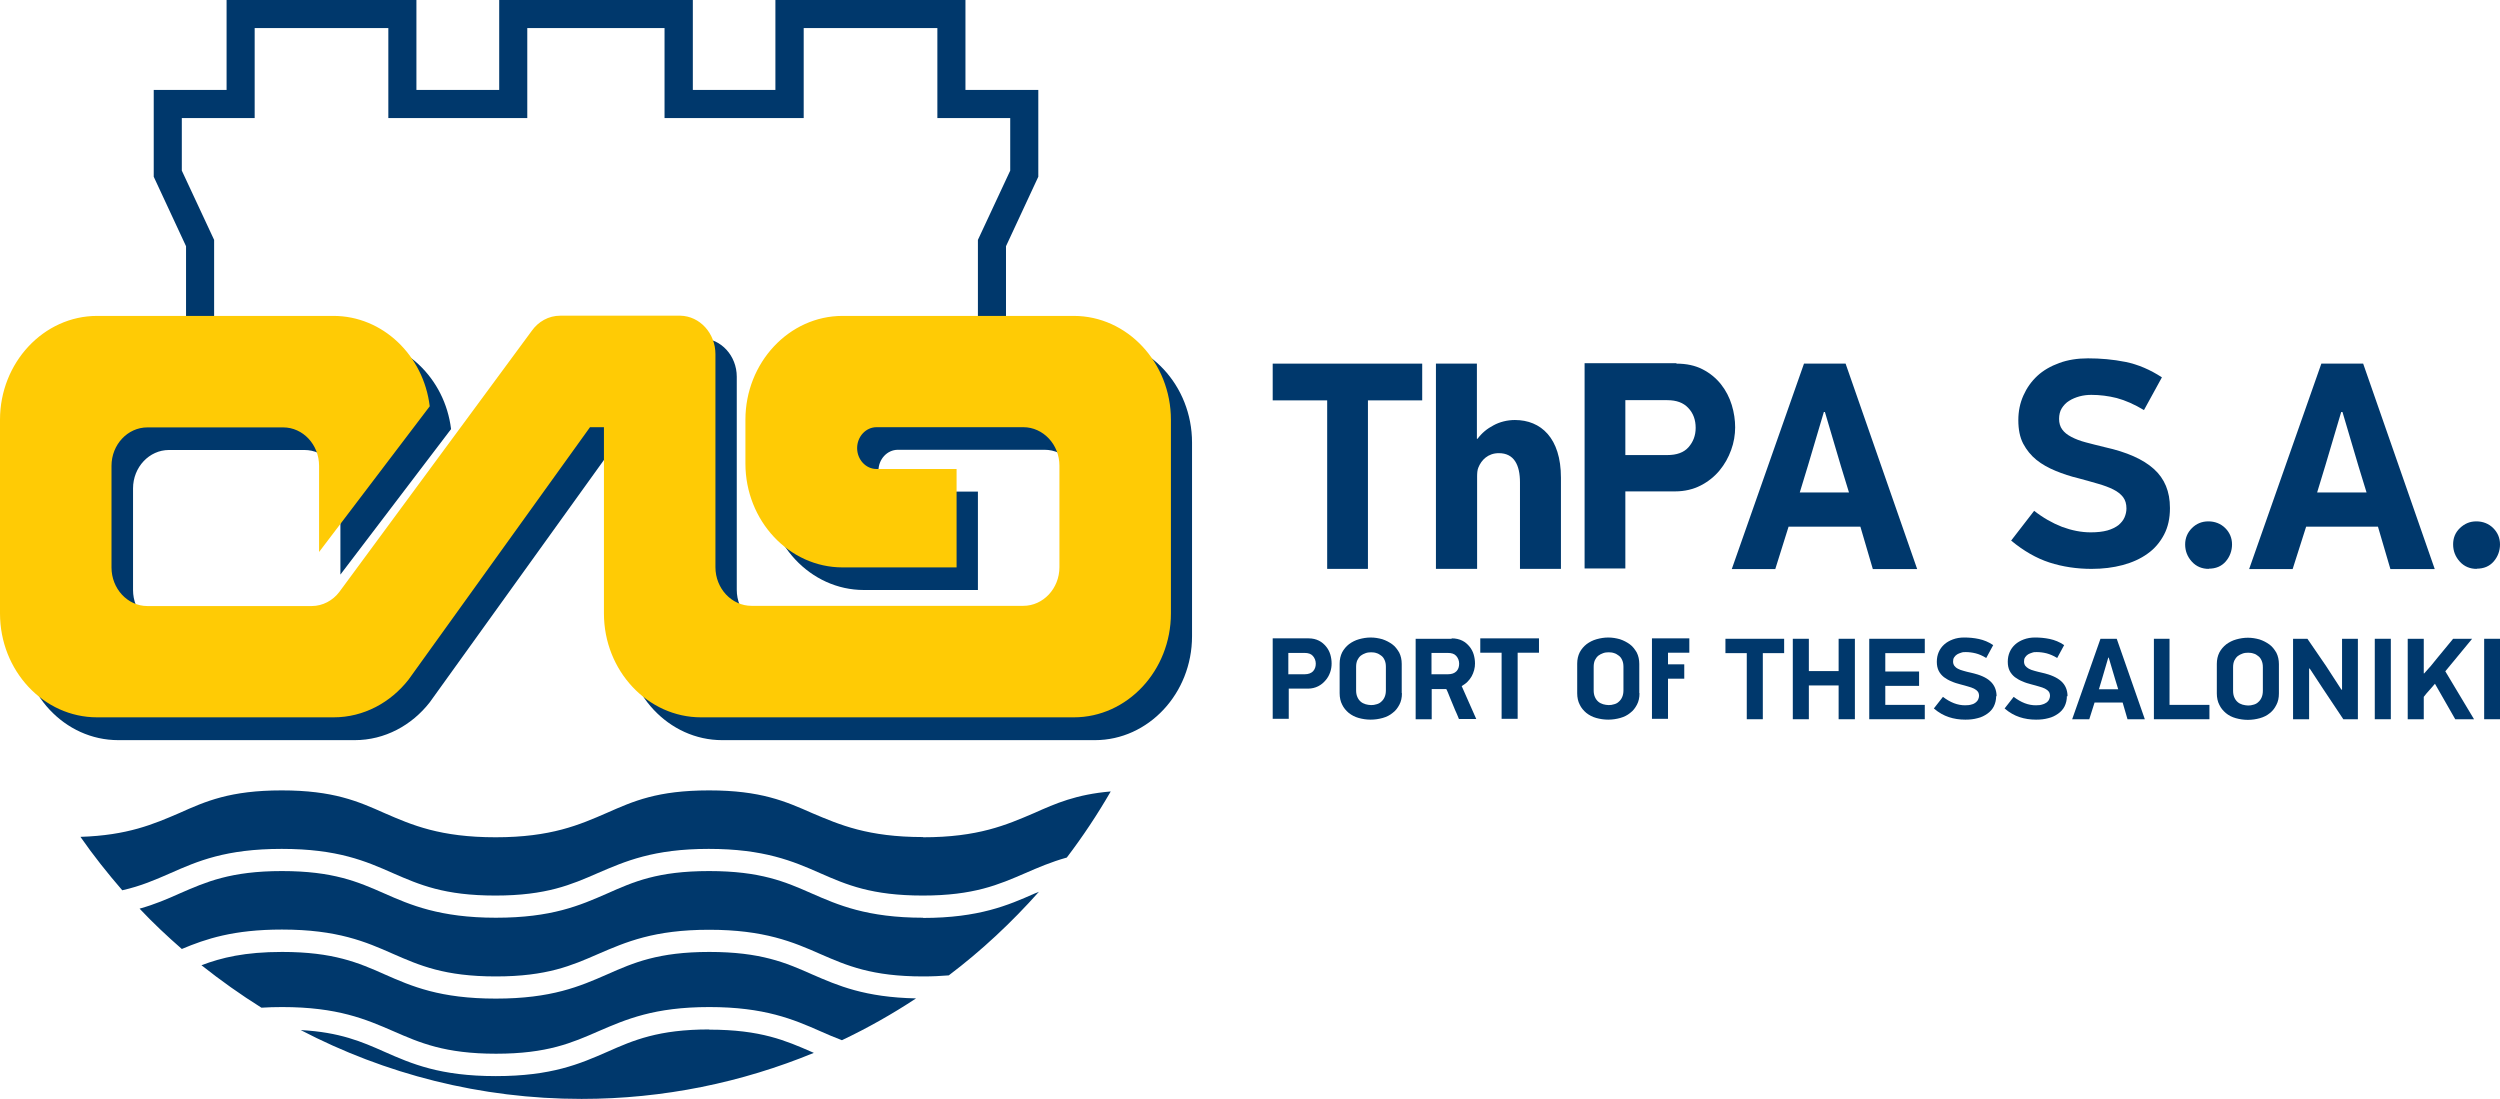 <?xml version="1.0" encoding="UTF-8"?>
<svg xmlns="http://www.w3.org/2000/svg" version="1.1" viewBox="0 0 118.39 52.03">
  <defs>
    <style>
      .cls-1 {
        fill: #ffcb05;
      }

      .cls-1, .cls-2 {
        fill-rule: evenodd;
      }

      .cls-3, .cls-2 {
        fill: #00386c;
      }
    </style>
  </defs>
  <!-- Generator: Adobe Illustrator 28.7.0, SVG Export Plug-In . SVG Version: 1.2.0 Build 136)  -->
  <g>
    <g id="Layer_1">
      <g>
        <polygon class="cls-2" points="8.81 11.66 7.28 8.37 7.28 4.26 10.73 4.26 10.73 0 19.72 0 19.72 4.26 23.64 4.26 23.64 0 32.81 0 32.81 4.26 36.72 4.26 36.72 0 45.72 0 45.72 4.26 49.17 4.26 49.17 8.37 47.64 11.66 47.64 20.65 46.31 19.9 46.31 11.36 47.84 8.08 47.84 5.59 44.39 5.59 44.39 1.33 38.06 1.33 38.06 5.59 31.47 5.59 31.47 1.33 24.97 1.33 24.97 5.59 18.39 5.59 18.39 1.33 12.06 1.33 12.06 5.59 8.61 5.59 8.61 8.08 10.14 11.36 10.14 19.9 8.81 20.65 8.81 11.66"/>
        <path class="cls-2" d="M51.85,16.03h-10.94c-2.53,0-4.6,2.21-4.6,4.92v2.07c0,2.71,2.07,4.92,4.6,4.92h5.4v-4.66h-3.79c-.51,0-.92-.45-.92-.99s.41-.99.92-.99h6.95c.94,0,1.7.82,1.7,1.82v4.81c0,1-.77,1.83-1.7,1.83h-12.87c-.94,0-1.71-.82-1.71-1.83v-10.09c0-.99-.74-1.8-1.66-1.82h0s-5.68,0-5.68,0c-.55,0-1.04.28-1.35.72l-9.11,12.36c-.31.41-.78.67-1.31.67h-7.78c-.94,0-1.7-.82-1.7-1.83v-4.81c0-1.01.77-1.82,1.7-1.82h6.42c.94,0,1.7.82,1.7,1.82v4.08l5.24-6.89c-.29-2.41-2.23-4.28-4.56-4.28H5.6c-2.53,0-4.6,2.21-4.6,4.92v9.17c0,2.71,2.06,4.92,4.6,4.92h11.2c1.42,0,2.7-.7,3.55-1.79l8.59-11.95h.66v8.82c0,2.71,2.07,4.92,4.6,4.92h17.65c2.53,0,4.6-2.21,4.6-4.92v-9.17c0-2.71-2.06-4.92-4.6-4.92"/>
        <path class="cls-1" d="M50.84,14.96h-10.94c-2.53,0-4.6,2.21-4.6,4.92v2.07c0,2.71,2.07,4.92,4.6,4.92h5.4v-4.66h-3.79c-.51,0-.92-.45-.92-.99s.41-.99.92-.99h6.95c.94,0,1.71.82,1.71,1.82v4.81c0,1.01-.77,1.83-1.71,1.83h-12.87c-.94,0-1.71-.82-1.71-1.83v-10.09c0-.99-.74-1.8-1.66-1.82h0s-5.69,0-5.69,0c-.55,0-1.04.28-1.35.72l-9.11,12.36c-.31.41-.79.67-1.31.67h-7.78c-.94,0-1.7-.82-1.7-1.83v-4.81c0-1,.76-1.82,1.7-1.82h6.43c.94,0,1.7.82,1.7,1.82v4.08l5.24-6.9c-.29-2.41-2.23-4.28-4.56-4.28H4.6c-2.53,0-4.6,2.21-4.6,4.92v9.17c0,2.71,2.06,4.92,4.6,4.92h11.2c1.42,0,2.7-.7,3.55-1.79l8.59-11.95h.66v8.82c0,2.71,2.07,4.92,4.6,4.92h17.65c2.53,0,4.6-2.21,4.6-4.92v-9.17c0-2.71-2.07-4.92-4.6-4.92"/>
        <path class="cls-3" d="M43.72,39.64c-2.62,0-3.95-.58-5.25-1.13-1.27-.56-2.44-1.08-4.89-1.08s-3.58.51-4.83,1.06c-1.31.57-2.65,1.16-5.28,1.16s-3.96-.58-5.25-1.14c-1.26-.56-2.43-1.08-4.88-1.08s-3.61.52-4.84,1.07c-1.23.53-2.46,1.06-4.69,1.13.61.88,1.28,1.72,1.98,2.53.89-.2,1.57-.5,2.28-.81,1.29-.57,2.62-1.15,5.27-1.15s3.98.58,5.27,1.15c1.26.55,2.43,1.06,4.85,1.06s3.6-.52,4.84-1.06c1.3-.56,2.64-1.15,5.26-1.15s3.99.58,5.28,1.15c1.25.55,2.44,1.06,4.86,1.06s3.6-.52,4.85-1.06c.6-.26,1.22-.53,1.97-.74.76-1,1.45-2.04,2.08-3.13-1.64.14-2.61.57-3.62,1.02-1.33.57-2.66,1.15-5.27,1.15"/>
        <path class="cls-3" d="M33.59,45.08c-2.41,0-3.59.51-4.83,1.06-1.3.57-2.64,1.15-5.28,1.15s-3.98-.58-5.27-1.15c-1.24-.55-2.42-1.06-4.85-1.06-1.77,0-2.87.27-3.82.63.91.72,1.85,1.39,2.84,2.01.31-.02.63-.03.98-.03,2.63,0,3.97.58,5.26,1.14,1.26.55,2.44,1.07,4.87,1.07s3.6-.52,4.84-1.06c1.32-.57,2.65-1.15,5.26-1.15s3.98.58,5.27,1.15c.34.15.66.29,1.01.42,1.22-.58,2.39-1.24,3.51-1.98-2.42-.05-3.69-.6-4.93-1.14-1.24-.55-2.42-1.06-4.86-1.06"/>
        <path class="cls-3" d="M43.72,43.46c-2.66,0-4.05-.61-5.28-1.15-1.25-.55-2.42-1.06-4.86-1.06s-3.58.51-4.82,1.06c-1.3.57-2.63,1.15-5.28,1.15s-4.06-.61-5.28-1.15c-1.25-.55-2.42-1.06-4.85-1.06s-3.6.52-4.84,1.06c-.58.26-1.18.52-1.9.72.63.67,1.3,1.3,2,1.91,1.14-.48,2.45-.92,4.74-.92,2.63,0,3.97.58,5.26,1.15,1.26.55,2.44,1.07,4.87,1.07s3.6-.52,4.84-1.06c1.32-.57,2.65-1.15,5.26-1.15s3.98.58,5.27,1.15c1.26.55,2.44,1.06,4.86,1.06.45,0,.85-.02,1.22-.05,1.55-1.17,2.98-2.51,4.27-3.96-.07.03-.14.06-.22.09-1.22.54-2.62,1.15-5.27,1.15"/>
        <path class="cls-3" d="M33.59,48.75c-2.41,0-3.59.51-4.83,1.06-1.3.57-2.64,1.15-5.28,1.15s-3.98-.58-5.27-1.15c-1.08-.48-2.12-.93-3.97-1.03,3.99,2.08,8.51,3.26,13.3,3.26,3.89,0,7.6-.78,11-2.18-.03-.01-.06-.03-.09-.04-1.24-.54-2.42-1.06-4.86-1.06"/>
        <polygon class="cls-3" points="64.78 18.96 64.78 26.94 62.85 26.94 62.85 18.96 60.27 18.96 60.27 17.22 67.35 17.22 67.35 18.96 64.78 18.96"/>
        <path class="cls-3" d="M79.39,17.22c.48,0,.89.09,1.24.27.35.18.64.42.87.71.23.29.4.62.51.98.11.36.16.72.16,1.06s-.06.72-.19,1.07c-.13.36-.31.68-.55.97-.24.29-.54.53-.89.71-.35.18-.76.28-1.21.28h-2.36v3.65h-1.93v-9.72h4.35ZM76.98,21.55h1.98c.44,0,.78-.12,1-.37.22-.25.34-.55.34-.92s-.11-.69-.35-.94c-.23-.25-.56-.37-1-.37h-1.98v2.6Z"/>
        <path class="cls-3" d="M88.09,24.94h-3.39l-.63,2.01h-2.06l3.42-9.73h1.97l3.39,9.73h-2.1l-.59-2.01ZM85.22,23.32h2.34l-.38-1.24-.76-2.57h-.05l-.75,2.53-.39,1.28Z"/>
        <path class="cls-3" d="M102.76,24.07c0,.47-.09.89-.28,1.25-.19.36-.45.67-.78.9-.33.24-.73.42-1.18.54-.45.12-.94.18-1.47.18-.7,0-1.37-.1-1.99-.3-.62-.2-1.23-.55-1.82-1.04l1.09-1.41c.42.33.86.58,1.32.76.46.17.91.26,1.36.26.31,0,.57-.03.79-.09.21-.06.39-.15.52-.25.13-.11.23-.23.29-.37.06-.14.09-.28.09-.42,0-.22-.05-.39-.16-.54-.11-.14-.26-.26-.46-.36-.2-.1-.44-.19-.72-.27-.28-.08-.59-.17-.93-.26-.38-.09-.74-.21-1.08-.35-.34-.14-.65-.31-.91-.52-.26-.21-.47-.47-.63-.77-.16-.31-.23-.68-.23-1.11s.08-.81.24-1.17c.16-.36.38-.67.66-.93.28-.26.63-.46,1.04-.61.41-.15.86-.22,1.36-.22.59,0,1.18.05,1.78.17.59.12,1.17.37,1.72.73l-.85,1.55c-.45-.27-.88-.46-1.29-.57-.4-.1-.8-.15-1.2-.15-.19,0-.37.02-.56.07-.18.05-.35.12-.49.21-.15.09-.26.21-.35.35-.09.14-.13.32-.13.51s.05.37.15.5c.1.14.24.25.43.35.19.1.42.19.69.26.27.07.57.15.91.23,1.03.23,1.8.57,2.31,1.03.51.46.76,1.07.76,1.84"/>
        <path class="cls-3" d="M104.6,26.94c-.32,0-.59-.11-.8-.34-.21-.23-.32-.5-.32-.82,0-.3.11-.56.32-.77.21-.21.47-.32.78-.32s.59.11.8.32c.21.21.32.47.32.77s-.1.58-.3.81c-.2.23-.47.34-.8.34"/>
        <path class="cls-3" d="M112.6,24.94h-3.39l-.64,2.01h-2.06l3.42-9.73h1.98l3.39,9.73h-2.1l-.59-2.01ZM109.73,23.32h2.34l-.38-1.24-.76-2.57h-.06l-.75,2.53-.39,1.28Z"/>
        <path class="cls-3" d="M117.29,26.94c-.32,0-.59-.11-.8-.34-.21-.23-.32-.5-.32-.82,0-.3.1-.56.32-.77s.47-.32.78-.32.59.11.8.32c.21.21.32.47.32.77s-.1.58-.3.81c-.2.23-.47.34-.8.34"/>
        <rect class="cls-3" x="86.81" y="23.56" width=".22" height=".18"/>
        <path class="cls-3" d="M69.95,26.94v-4.38c0-.14.01-.31.06-.42.14-.35.45-.68.97-.68.72,0,1,.56,1,1.38v4.1h1.94v-4.32c0-1.88-.95-2.73-2.18-2.73-.36,0-.72.09-1.01.25-.31.16-.56.37-.76.64h-.03v-3.56h-1.94v9.72h1.94Z"/>
        <polygon class="cls-3" points="83.48 30.93 83.48 34.06 82.72 34.06 82.72 30.93 81.71 30.93 81.71 30.25 84.49 30.25 84.49 30.93 83.48 30.93"/>
        <polygon class="cls-3" points="87.07 34.06 87.07 32.46 85.66 32.46 85.66 34.06 84.9 34.06 84.9 30.25 85.66 30.25 85.66 31.78 87.07 31.78 87.07 30.25 87.84 30.25 87.84 34.06 87.07 34.06"/>
        <polygon class="cls-3" points="88.52 30.25 91.15 30.25 91.15 30.93 89.28 30.93 89.28 31.8 90.88 31.8 90.88 32.48 89.28 32.48 89.28 33.38 91.15 33.38 91.15 34.06 88.52 34.06 88.52 30.25"/>
        <path class="cls-3" d="M94.53,32.96c0,.18-.04.35-.11.49-.07.14-.18.26-.31.35-.13.09-.28.17-.46.21-.18.05-.37.07-.58.07-.28,0-.54-.04-.78-.12-.24-.08-.48-.21-.71-.41l.43-.55c.17.13.34.23.52.3.18.07.36.1.53.1.12,0,.22-.01.31-.04.09-.02.15-.06.2-.1.05-.04.09-.09.11-.14.02-.05.04-.11.04-.16,0-.08-.02-.16-.06-.21-.04-.05-.1-.1-.18-.14-.08-.04-.17-.07-.28-.1-.11-.03-.23-.07-.36-.1-.15-.04-.29-.08-.42-.14-.13-.05-.25-.12-.36-.2-.1-.08-.19-.18-.25-.3-.06-.12-.09-.26-.09-.43s.03-.32.09-.46c.06-.14.15-.26.26-.36.11-.1.25-.18.41-.24.16-.06.34-.09.53-.09.23,0,.47.02.7.07.23.05.46.14.68.29l-.33.61c-.18-.11-.34-.18-.5-.22-.16-.04-.32-.06-.47-.06-.07,0-.15,0-.22.03-.07.02-.14.05-.19.08-.06.04-.1.08-.14.14-.04.06-.05.12-.05.2s.02.14.06.2c.04.05.09.1.17.14.07.04.16.07.27.1.1.03.22.06.36.09.4.09.71.22.9.4.2.18.3.42.3.72"/>
        <path class="cls-3" d="M97.88,32.96c0,.18-.04.35-.11.49-.07.14-.18.26-.31.35-.13.09-.28.17-.46.21-.18.05-.37.07-.58.07-.28,0-.54-.04-.78-.12-.24-.08-.48-.21-.71-.41l.43-.55c.17.13.34.23.52.3.18.07.36.1.53.1.12,0,.23-.01.31-.04.08-.02.15-.06.21-.1.05-.04.09-.09.11-.14.02-.05.04-.11.04-.16,0-.08-.02-.16-.06-.21-.04-.05-.1-.1-.18-.14-.08-.04-.17-.07-.28-.1-.11-.03-.23-.07-.36-.1-.15-.04-.29-.08-.42-.14-.13-.05-.25-.12-.36-.2-.1-.08-.19-.18-.25-.3-.06-.12-.09-.26-.09-.43s.03-.32.09-.46c.06-.14.15-.26.26-.36.11-.1.25-.18.41-.24.16-.06.34-.09.53-.09.23,0,.46.02.7.07.23.05.46.14.68.29l-.33.61c-.18-.11-.35-.18-.5-.22-.16-.04-.32-.06-.47-.06-.07,0-.15,0-.22.03-.07.02-.14.05-.19.08-.06.04-.1.08-.14.14-.04.06-.05.12-.05.2s.02.14.06.2c.04.05.1.1.17.14.07.04.16.07.27.1.11.03.22.06.36.09.4.09.7.22.9.4.2.18.3.42.3.72"/>
        <path class="cls-3" d="M100.52,33.27h-1.33l-.25.79h-.81l1.34-3.81h.77l1.33,3.81h-.82l-.23-.79ZM99.39,32.64h.92l-.15-.49-.3-1.01h-.02l-.29.99-.15.5Z"/>
        <polygon class="cls-3" points="102 34.06 102 30.25 102.74 30.25 102.74 33.38 104.63 33.38 104.63 34.06 102 34.06"/>
        <path class="cls-3" d="M107.92,32.84c0,.21-.04.39-.12.54-.08.16-.18.29-.31.39-.13.11-.29.19-.47.24-.18.05-.37.08-.57.08s-.39-.03-.57-.08c-.18-.05-.34-.13-.47-.24-.13-.11-.24-.24-.31-.39-.08-.15-.12-.34-.12-.54v-1.4c0-.2.04-.38.12-.54.08-.15.19-.28.33-.39.14-.1.29-.18.47-.23.18-.05.36-.08.55-.08s.37.03.55.08c.18.06.33.14.47.24.14.1.24.24.33.39.08.16.12.34.12.54v1.38ZM107.16,31.6c0-.13-.02-.23-.06-.32-.04-.09-.09-.16-.16-.21-.07-.06-.14-.1-.22-.12-.08-.03-.17-.04-.26-.04s-.18.01-.26.04c-.09.03-.16.07-.23.12-.07.06-.12.13-.16.21-.04.09-.06.19-.06.32v1.11c0,.13.02.23.06.32.04.09.09.16.16.22.07.06.14.09.23.12.09.02.17.04.26.04s.17-.01.26-.04c.08-.02.16-.06.22-.12.07-.06.12-.13.16-.22.04-.09.06-.2.06-.32v-1.11Z"/>
        <polygon class="cls-3" points="109.35 31.66 109.35 34.06 108.59 34.06 108.59 30.25 109.27 30.25 110.16 31.55 110.88 32.66 110.91 32.66 110.91 30.25 111.66 30.25 111.66 34.06 110.97 34.06 110.01 32.62 109.38 31.66 109.35 31.66"/>
        <rect class="cls-3" x="112.46" y="30.25" width=".76" height="3.81"/>
        <path class="cls-3" d="M114.8,31.89c.11-.12.21-.24.32-.36.1-.13.2-.25.3-.37l.75-.91h.9l-1.27,1.54,1.36,2.27h-.89l-.96-1.68c-.09.1-.18.21-.27.31-.09.1-.18.2-.26.31v1.06h-.76v-3.81h.76v1.64h.03Z"/>
        <rect class="cls-3" x="117.64" y="30.25" width=".76" height="3.81"/>
        <path class="cls-3" d="M61.97,30.23c.19,0,.35.04.49.11.14.07.25.17.34.28.09.11.16.24.2.38.04.14.06.28.06.42s-.02.28-.07.42c-.05.14-.12.27-.22.38-.09.11-.21.21-.35.28-.14.07-.3.11-.47.11h-.92v1.43h-.76v-3.81h1.7ZM61.02,31.93h.77c.17,0,.3-.05.39-.14.09-.1.13-.22.13-.36s-.05-.27-.14-.37c-.09-.1-.22-.14-.39-.14h-.77v1.02Z"/>
        <path class="cls-3" d="M66.39,32.83c0,.21-.04.39-.12.54-.08.15-.18.29-.32.39-.13.11-.29.19-.47.24-.18.05-.37.08-.57.08s-.39-.03-.57-.08c-.18-.05-.33-.13-.47-.24-.13-.11-.24-.24-.31-.39-.08-.15-.12-.34-.12-.54v-1.4c0-.2.04-.38.12-.54.08-.15.19-.28.33-.39.14-.1.29-.18.47-.23.18-.05.36-.08.55-.08s.37.03.55.08c.18.06.33.14.47.24.14.1.24.24.33.39.08.16.12.34.12.54v1.38ZM65.63,31.58c0-.13-.02-.23-.06-.32-.04-.09-.09-.16-.16-.21-.07-.05-.14-.1-.22-.12-.08-.03-.17-.04-.26-.04s-.18.01-.26.04c-.09.03-.16.07-.23.12-.07.06-.12.13-.16.21-.04.09-.06.19-.06.32v1.11c0,.13.02.23.06.32.04.09.09.16.16.22.07.06.14.09.23.12.08.02.17.04.26.04s.17-.01.26-.04c.08-.02.16-.06.22-.12.07-.06.12-.13.16-.22.04-.09.06-.2.06-.32v-1.11Z"/>
        <path class="cls-3" d="M77.64,32.83c0,.21-.04.39-.12.54-.08.15-.18.29-.32.39-.13.11-.29.19-.47.24-.18.05-.37.08-.57.08s-.39-.03-.57-.08c-.18-.05-.33-.13-.47-.24-.13-.11-.24-.24-.31-.39-.08-.15-.12-.34-.12-.54v-1.4c0-.2.04-.38.12-.54.08-.15.19-.28.33-.39.14-.1.29-.18.47-.23.18-.05.36-.08.55-.08s.37.03.55.08c.18.06.33.14.47.24.14.1.24.24.33.39.08.16.12.34.12.54v1.38ZM76.88,31.58c0-.13-.02-.23-.06-.32-.04-.09-.09-.16-.16-.21-.07-.05-.14-.1-.22-.12-.08-.03-.17-.04-.26-.04s-.18.01-.26.04c-.09.03-.16.07-.23.12-.07.06-.12.13-.16.21-.04.09-.06.19-.06.32v1.11c0,.13.02.23.06.32.04.09.09.16.16.22.07.06.14.09.23.12.08.02.17.04.26.04s.17-.01.26-.04c.08-.02.16-.06.22-.12.07-.06.12-.13.16-.22.04-.09.06-.2.06-.32v-1.11Z"/>
        <path class="cls-3" d="M68.75,30.23c.19,0,.36.04.5.11.14.07.25.17.34.28.09.11.16.24.2.38.04.14.06.28.06.42,0,.1-.01.2-.04.31-.03.11-.07.21-.12.3-.05.09-.12.18-.2.26-.08.08-.17.14-.27.2l.69,1.56h-.82s-.04-.1-.07-.17c-.03-.08-.07-.16-.11-.25-.04-.09-.08-.19-.12-.29-.04-.1-.08-.2-.12-.29-.04-.09-.07-.18-.1-.25-.03-.08-.06-.13-.08-.17h-.69v1.43h-.76v-3.81h1.7ZM67.8,31.93h.77c.18,0,.31-.05.4-.14.09-.09.13-.22.13-.36s-.05-.27-.14-.37c-.09-.1-.22-.14-.4-.14h-.77v1.02Z"/>
        <polygon class="cls-3" points="71.87 30.91 71.87 34.04 71.11 34.04 71.11 30.91 70.1 30.91 70.1 30.23 72.88 30.23 72.88 30.91 71.87 30.91"/>
        <rect class="cls-3" x="78.98" y="31.46" width=".78" height=".68"/>
        <polygon class="cls-3" points="78.23 30.23 78.23 30.91 78.23 30.91 78.23 34.04 78.99 34.04 78.99 30.91 80 30.91 80 30.23 78.23 30.23"/>
      </g>
    </g>
  </g>
</svg>